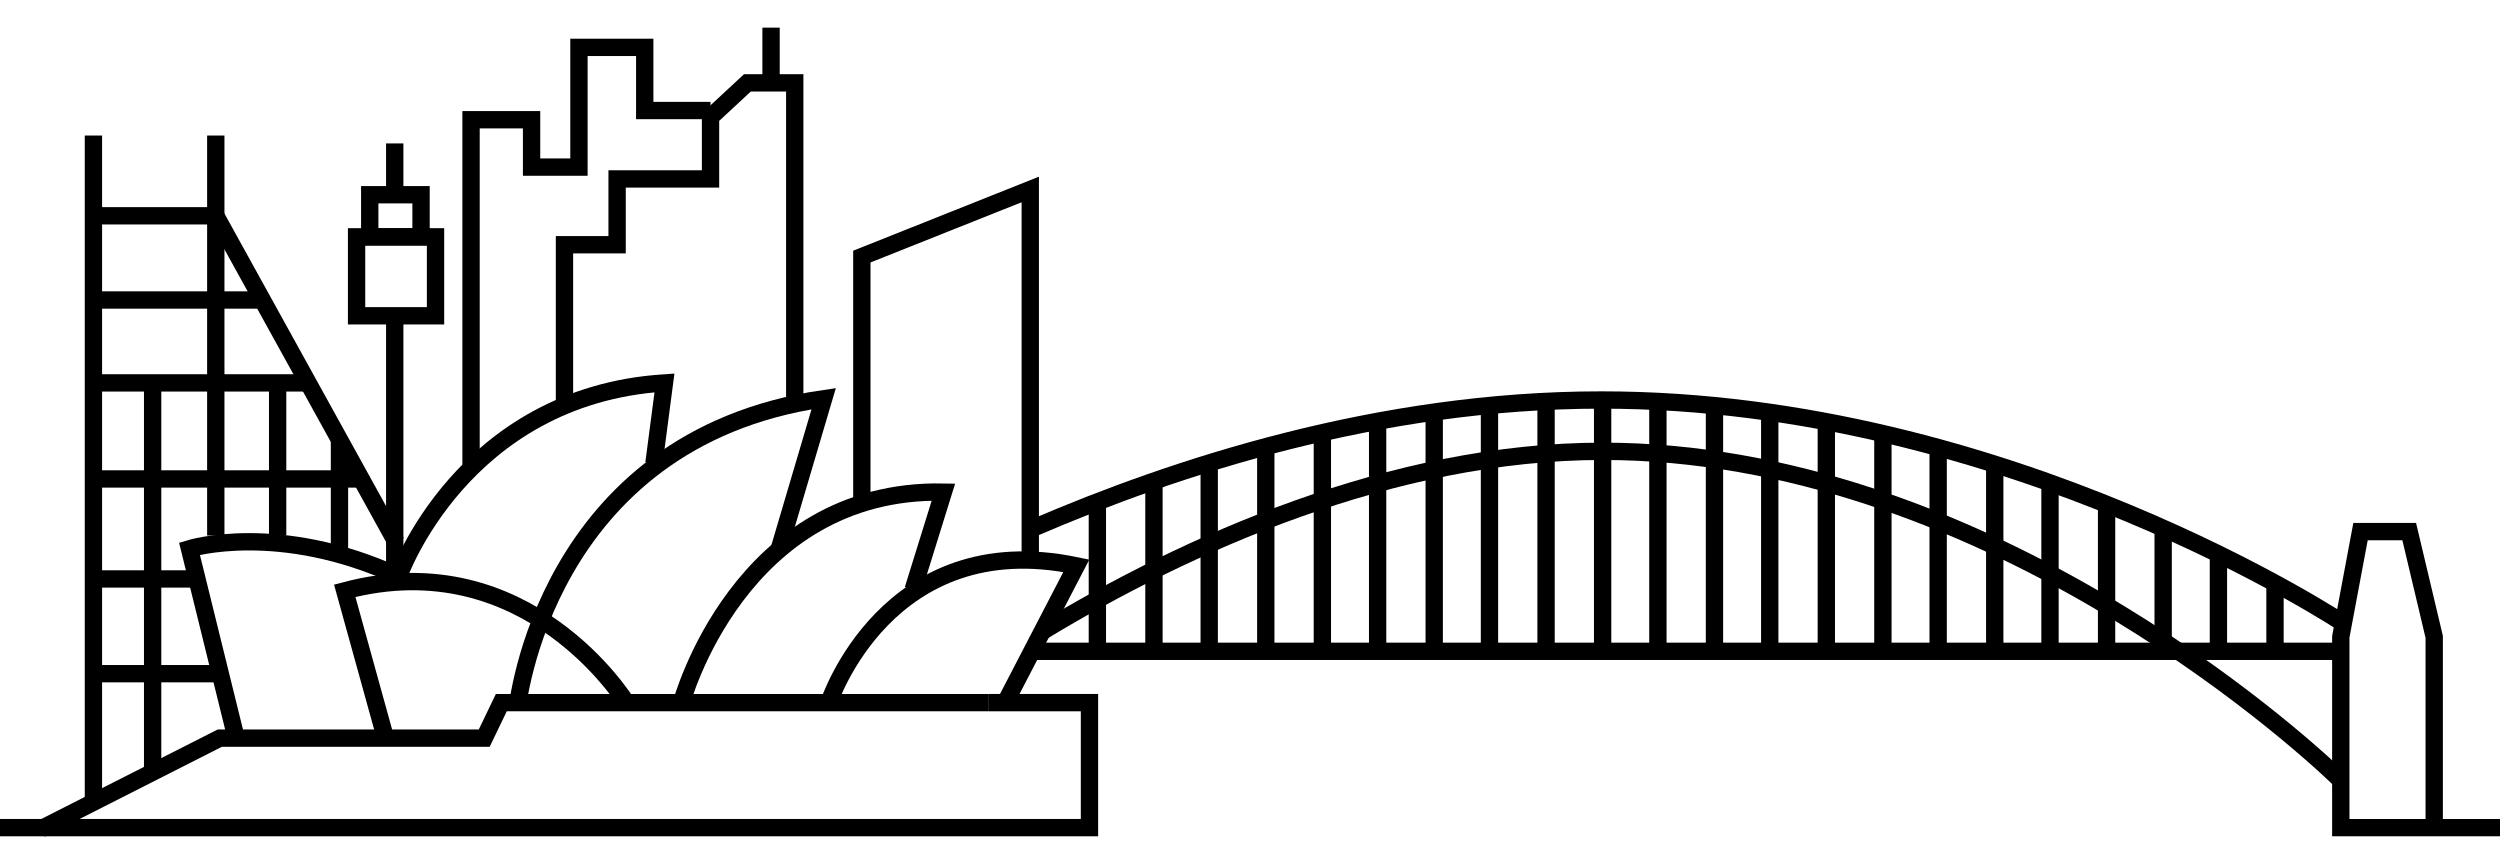 <?xml version="1.0" encoding="UTF-8"?>
<!-- Generator: Adobe Illustrator 26.0.3, SVG Export Plug-In . SVG Version: 6.00 Build 0)  -->
<svg xmlns="http://www.w3.org/2000/svg" xmlns:xlink="http://www.w3.org/1999/xlink" version="1.1" id="Layer_1" x="0px" y="0px" viewBox="0 0 190 64" style="enable-background:new 0 0 190 64;" xml:space="preserve">
<style type="text/css">
	.st0{fill:none;stroke:#000000;stroke-width:1.317;stroke-miterlimit:10;}
</style>
<g>
	<path class="st0" d="M177.9,49.5H78.5"></path>
	<path class="st0" d="M178.3,47.5c0,0-25.6-17.1-56.6-17.1c-16.9,0-32.4,5.1-43.1,9.7"></path>
	<path class="st0" d="M177.9,59.3c-3.6-3.5-27.6-25-56.1-25c-16,0-31.7,7.1-42.6,13.7"></path>
	<path class="st0" d="M121.8,30.4v19.1"></path>
	<path class="st0" d="M126,30.4v19.1"></path>
	<path class="st0" d="M130.3,30.4v19.1"></path>
	<path class="st0" d="M134.5,31.3v18.2"></path>
	<path class="st0" d="M138.8,32v17.5"></path>
	<path class="st0" d="M143.1,32.9v16.6"></path>
	<path class="st0" d="M147.3,34.1v15.4"></path>
	<path class="st0" d="M151.6,35.2v14.3"></path>
	<path class="st0" d="M155.8,36.7v12.8"></path>
	<path class="st0" d="M160.1,38.1v11.4"></path>
	<path class="st0" d="M164.4,40.1v9.4"></path>
	<path class="st0" d="M168.6,42.1v7.4"></path>
	<path class="st0" d="M172.9,44.2v5.2"></path>
	<path class="st0" d="M117.5,30.4v19.1"></path>
	<path class="st0" d="M113.2,30.4v19.1"></path>
	<path class="st0" d="M109,31.3v18.2"></path>
	<path class="st0" d="M104.7,32v17.5"></path>
	<path class="st0" d="M100.5,32.9v16.6"></path>
	<path class="st0" d="M96.2,34.1v15.4"></path>
	<path class="st0" d="M91.9,35.2v14.3"></path>
	<path class="st0" d="M87.7,36.7v12.8"></path>
	<path class="st0" d="M83.4,38.1v11.4"></path>
	<path class="st0" d="M75.1,53.4h-37l-1.3,2.7H16.7L3.1,63"></path>
	<path class="st0" d="M47.6,53.4c0,0-7.5-12.2-21.4-8.5l3.1,11.2"></path>
	<path class="st0" d="M59.2,41.8l3.4-11.5c-21.3,3.1-23.3,23.6-23.3,23.6"></path>
	<path class="st0" d="M69.4,44.8l2.3-7.4c-15.5-0.3-19.9,16-19.9,16"></path>
	<path class="st0" d="M76.4,53.4L81.8,43C67.4,40,63,53.4,63,53.4"></path>
	<path class="st0" d="M30.3,43.8c-9.1-4.2-15.9-2.1-15.9-2.1L18,56.3"></path>
	<path class="st0" d="M49.7,35.2l0.8-6.1c-15.4,1-20.2,14.7-20.2,14.7"></path>
	<path class="st0" d="M7.1,10.3v50.5"></path>
	<path class="st0" d="M16.4,10.3v30.4"></path>
	<path class="st0" d="M6.6,16.4h9.8l13.7,24.8"></path>
	<path class="st0" d="M6.6,22.8h13.3"></path>
	<path class="st0" d="M6.6,29.1h16.6"></path>
	<path class="st0" d="M6.6,36.4h20.6"></path>
	<path class="st0" d="M6.6,44h8.3"></path>
	<path class="st0" d="M6.6,51.2h10.1"></path>
	<path class="st0" d="M33.1,18h-6v6h6V18z"></path>
	<path class="st0" d="M32,14.8h-3.9V18H32V14.8z"></path>
	<path class="st0" d="M30,10.9v3.5"></path>
	<path class="st0" d="M30,24v19.5"></path>
	<path class="st0" d="M60.4,30.7V6.3h-3.6L54,8.9v4.7h-7.1v5h-4V31"></path>
	<path class="st0" d="M65.5,37.9V19.5l12.8-5.1v28"></path>
	<path class="st0" d="M58.6,2.1v4.1"></path>
	<path class="st0" d="M11.6,29.1v29.2"></path>
	<path class="st0" d="M21.1,29.1v11.6"></path>
	<path class="st0" d="M25.8,33.4v9"></path>
	<path class="st0" d="M0,62.9h82.8v-0.5v-9h-7.7"></path>
	<path class="st0" d="M190,62.9h-12.1V48.4l1.5-8h3.7l1.9,8v14.2"></path>
	<path class="st0" d="M35.8,35.6V9.1h4.6v3.6H44V3.6h5v4.8h5"></path>
</g>
</svg>
